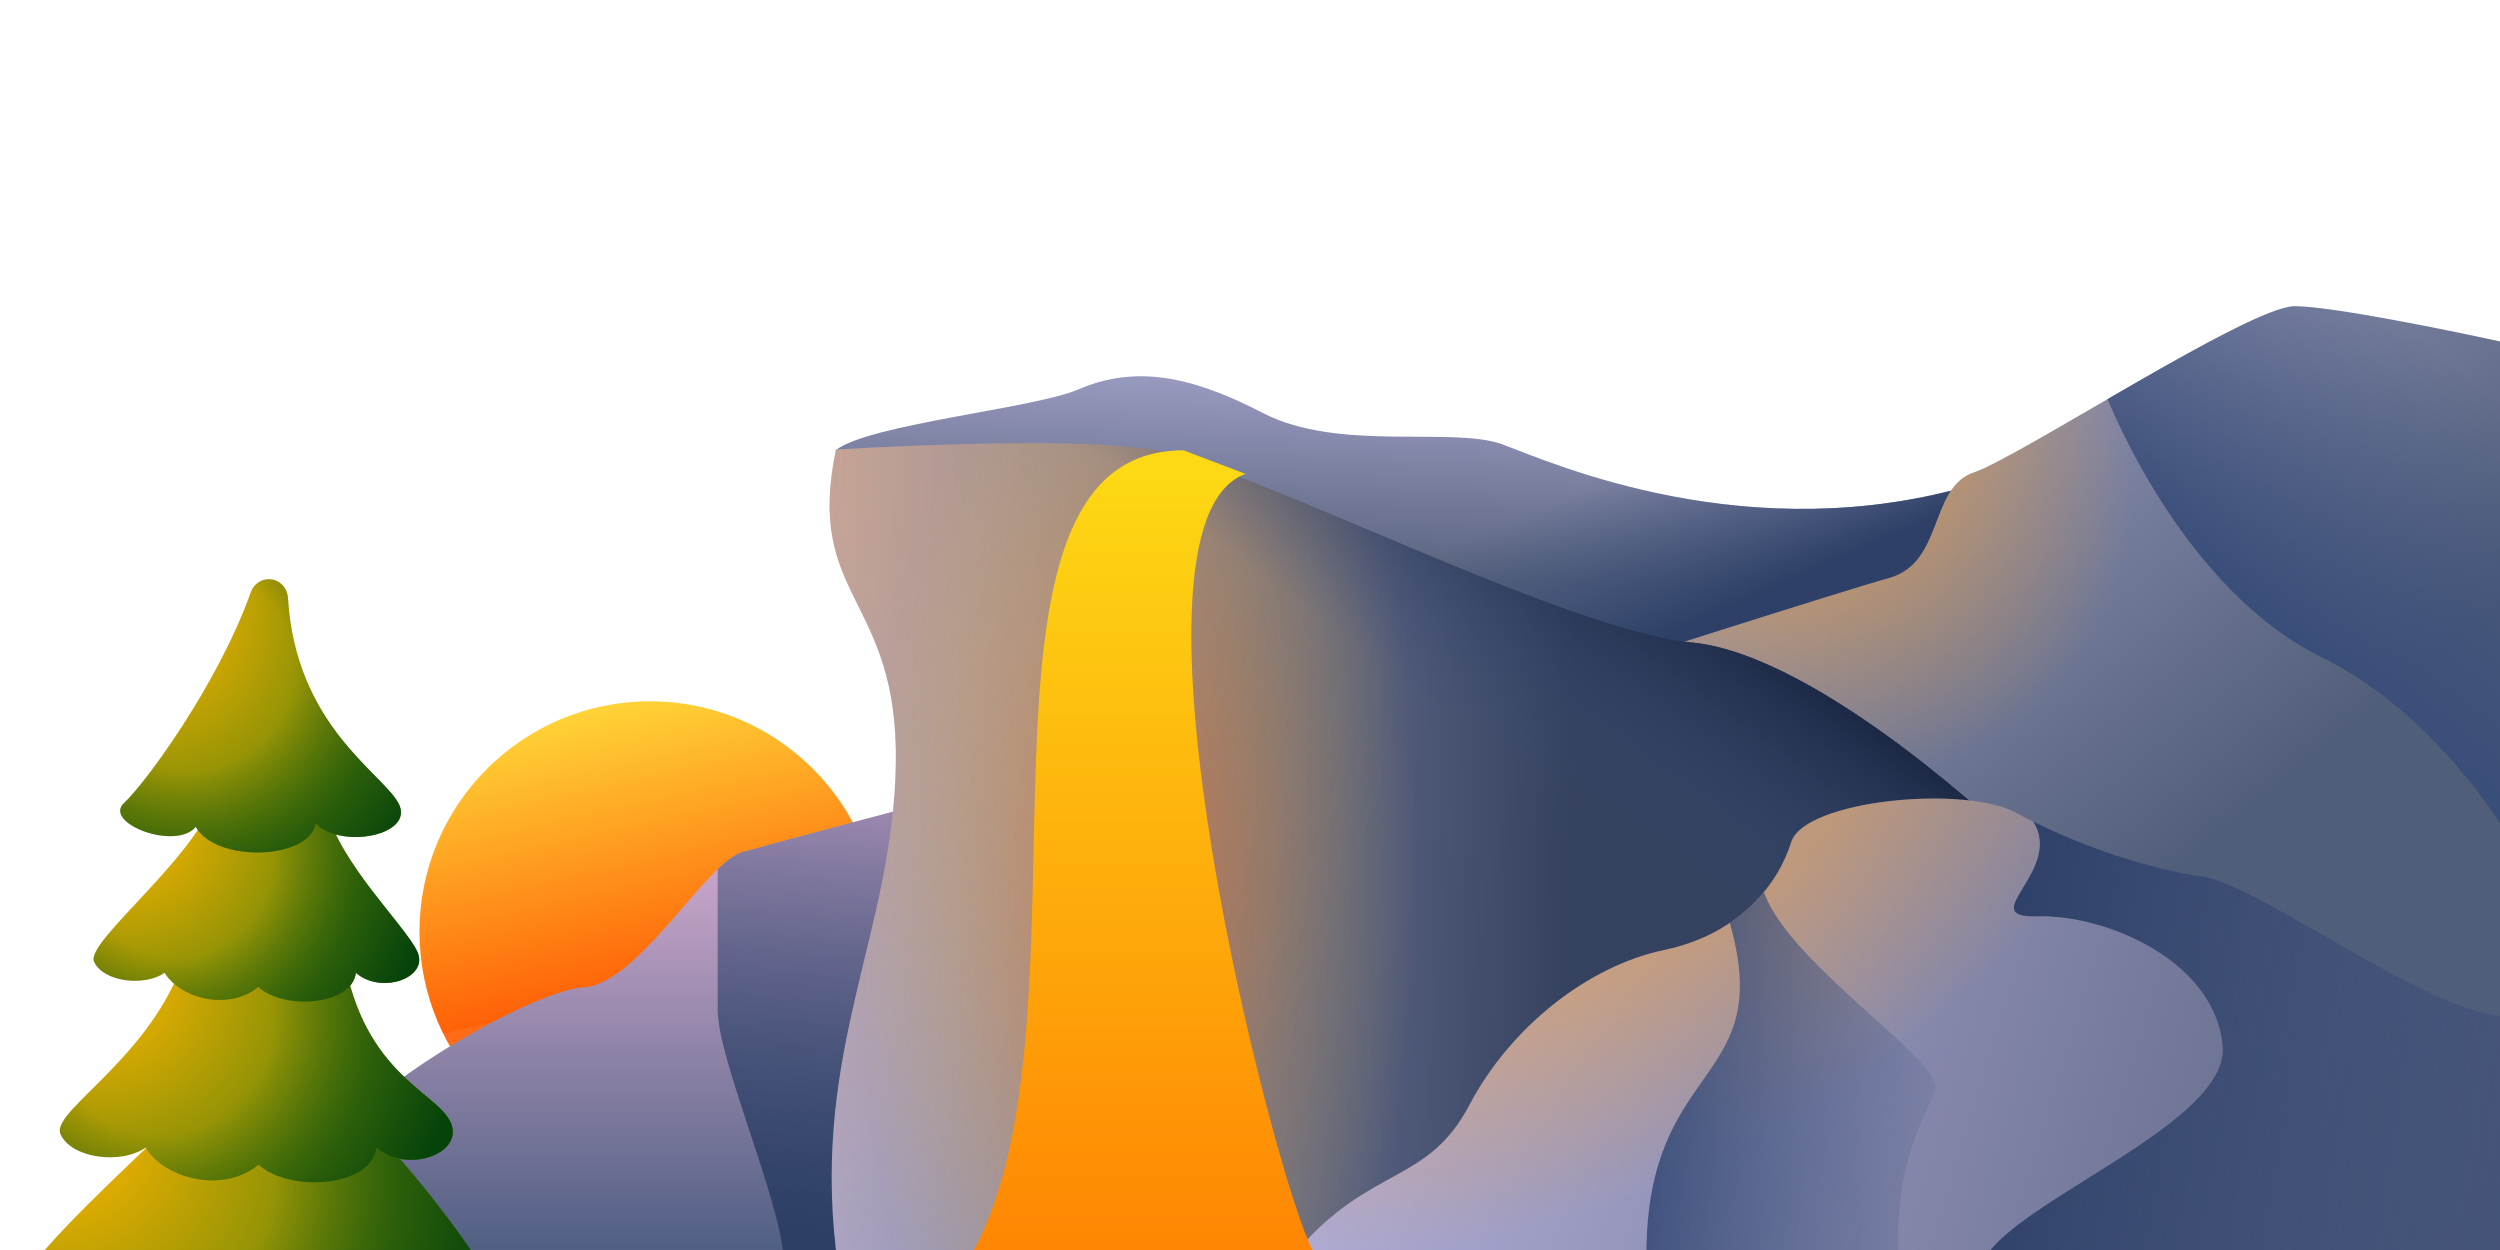 <svg viewBox="0 0 240 120" fill="none" xmlns="http://www.w3.org/2000/svg">
<path d="M144.25 42.665C149 44.423 168 52.959 189.75 46.431L177.5 75.306C162.5 64.76 148.75 69.029 135.25 57.228C121.75 45.427 108.249 46.431 99.749 46.431C92.949 46.431 84.099 44.452 80.266 43.196C83.445 40.724 99.299 39.2 103.499 37.392C108.749 35.132 113.999 35.886 121.25 39.652C128.5 43.418 139.5 40.907 144.25 42.665Z" fill="url(#paint0_linear_380_13980)"/>
<path d="M144.25 42.665C149 44.423 168 52.959 189.75 46.431L177.5 75.306C162.5 64.76 148.75 69.029 135.25 57.228C121.75 45.427 108.249 46.431 99.749 46.431C92.949 46.431 84.099 44.452 80.266 43.196C83.445 40.724 99.299 39.2 103.499 37.392C108.749 35.132 113.999 35.886 121.25 39.652C128.5 43.418 139.5 40.907 144.25 42.665Z" fill="url(#paint1_linear_380_13980)"/>
<path d="M84.522 89.449C84.522 101.669 74.616 111.574 62.397 111.574C50.177 111.574 40.272 101.669 40.272 89.449C40.272 77.23 50.177 67.324 62.397 67.324C74.616 67.324 84.522 77.23 84.522 89.449Z" fill="url(#paint2_linear_380_13980)"/>
<path d="M220.283 29.396C223.745 29.397 234.871 31.652 240.001 32.78V101.905H207.78L139.974 68.551C151.996 64.684 177.098 56.66 181.33 55.499C186.62 54.049 185.178 46.798 189.506 45.348C193.834 43.898 215.955 29.396 220.283 29.396Z" fill="url(#paint3_linear_380_13980)"/>
<path d="M220.283 29.396C223.745 29.397 234.871 31.652 240.001 32.78V101.905H207.78L139.974 68.551C151.996 64.684 177.098 56.66 181.33 55.499C186.62 54.049 185.178 46.798 189.506 45.348C193.834 43.898 215.955 29.396 220.283 29.396Z" fill="url(#paint4_radial_380_13980)"/>
<path d="M71.25 81.808C74.05 81.009 83.583 78.479 88 77.314V119.998H24.75C27.5 107.767 50.75 95.037 56 94.787C61.25 94.538 67.75 82.806 71.25 81.808Z" fill="url(#paint5_linear_380_13980)"/>
<path fill-rule="evenodd" clip-rule="evenodd" d="M68.895 83.448V96.953C68.895 99.324 70.419 103.933 71.971 108.627C73.378 112.881 74.808 117.205 75.148 119.998H83.905C82.095 114.708 80.164 106.816 81.739 102.342C83.519 97.282 85.647 84.703 86.701 77.657C81.932 78.918 73.8 81.08 71.25 81.807C70.568 82.002 69.773 82.603 68.895 83.448Z" fill="url(#paint6_linear_380_13980)"/>
<path d="M86 73.297C86.25 57.227 77.25 57.478 80.25 43.167C80.25 43.167 101.726 41.772 110.66 43.167C119.593 44.563 149.966 60.48 162.381 61.671C174.796 62.863 193.124 80.525 193.124 80.525L197 119.999H80.25C77.999 100.665 85.75 89.366 86 73.297Z" fill="url(#paint7_linear_380_13980)"/>
<path d="M86 73.297C86.25 57.227 77.25 57.478 80.25 43.167C80.25 43.167 101.726 41.772 110.66 43.167C119.593 44.563 149.966 60.48 162.381 61.671C174.796 62.863 193.124 80.525 193.124 80.525L197 119.999H80.25C77.999 100.665 85.75 89.366 86 73.297Z" fill="url(#paint8_radial_380_13980)"/>
<path d="M86 73.297C86.25 57.227 77.25 57.478 80.25 43.167C80.25 43.167 101.726 41.772 110.66 43.167C119.593 44.563 149.966 60.48 162.381 61.671C174.796 62.863 193.124 80.525 193.124 80.525L197 119.999H80.25C77.999 100.665 85.75 89.366 86 73.297Z" fill="url(#paint9_radial_380_13980)"/>
<path d="M86 73.297C86.25 57.227 77.25 57.478 80.25 43.167C80.25 43.167 101.726 41.772 110.66 43.167C119.593 44.563 149.966 60.48 162.381 61.671C174.796 62.863 193.124 80.525 193.124 80.525L197 119.999H80.25C77.999 100.665 85.75 89.366 86 73.297Z" fill="url(#paint10_linear_380_13980)"/>
<path d="M141.048 106.108C137.06 113.684 131.577 111.916 124.598 119.998H240V97.521C232.273 96.763 216.82 84.894 211.336 84.136C205.853 83.378 198.625 80.853 193.64 78.075C188.655 75.297 173.201 76.812 171.955 80.853C170.709 84.894 166.97 89.692 159.742 91.207C152.514 92.723 145.036 98.531 141.048 106.108Z" fill="url(#paint11_linear_380_13980)"/>
<path d="M141.048 106.108C137.06 113.684 131.577 111.916 124.598 119.998H240V97.521C232.273 96.763 216.82 84.894 211.336 84.136C205.853 83.378 198.625 80.853 193.64 78.075C188.655 75.297 173.201 76.812 171.955 80.853C170.709 84.894 166.97 89.692 159.742 91.207C152.514 92.723 145.036 98.531 141.048 106.108Z" fill="url(#paint12_radial_380_13980)"/>
<path fill-rule="evenodd" clip-rule="evenodd" d="M45.2 120H4.301C6.751 117.164 10.306 113.765 13.649 110.569C15.387 108.907 17.068 107.3 18.506 105.856L31.846 104.863C35.632 107.529 41.671 114.859 45.2 120Z" fill="url(#paint13_radial_380_13980)"/>
<path fill-rule="evenodd" clip-rule="evenodd" d="M45.2 120H4.301C6.751 117.164 10.306 113.765 13.649 110.569C15.387 108.907 17.068 107.3 18.506 105.856L31.846 104.863C35.632 107.529 41.671 114.859 45.2 120Z" fill="url(#paint14_radial_380_13980)"/>
<path d="M5.813 108.888C4.763 106.555 15.423 101.145 18.118 90.557H32.812C34.379 103.005 41.857 104.689 43.257 107.722C44.657 110.755 39.058 112.738 36.141 110.171C35.675 114.021 27.743 114.487 24.826 111.805C21.444 114.604 15.845 113.204 13.978 110.171C11.645 111.805 6.863 111.221 5.813 108.888Z" fill="url(#paint15_radial_380_13980)"/>
<path d="M5.813 108.888C4.763 106.555 15.423 101.145 18.118 90.557H32.812C34.379 103.005 41.857 104.689 43.257 107.722C44.657 110.755 39.058 112.738 36.141 110.171C35.675 114.021 27.743 114.487 24.826 111.805C21.444 114.604 15.845 113.204 13.978 110.171C11.645 111.805 6.863 111.221 5.813 108.888Z" fill="url(#paint16_radial_380_13980)"/>
<path d="M9.032 92.326C8.162 90.393 18.961 82.285 20.798 76.099L31.335 77.645C32.592 82.865 38.903 88.846 40.063 91.359C41.223 93.873 36.583 95.516 34.166 93.389C33.779 96.579 27.206 96.966 24.789 94.743C21.986 97.063 17.346 95.903 15.799 93.389C13.866 94.743 9.902 94.26 9.032 92.326Z" fill="url(#paint17_radial_380_13980)"/>
<path d="M9.032 92.326C8.162 90.393 18.961 82.285 20.798 76.099L31.335 77.645C32.592 82.865 38.903 88.846 40.063 91.359C41.223 93.873 36.583 95.516 34.166 93.389C33.779 96.579 27.206 96.966 24.789 94.743C21.986 97.063 17.346 95.903 15.799 93.389C13.866 94.743 9.902 94.26 9.032 92.326Z" fill="url(#paint18_radial_380_13980)"/>
<path d="M18.795 79.38C16.862 81.7 9.805 78.993 11.931 77.06C13.789 75.371 20.876 65.834 24.081 56.837C24.343 56.104 25.027 55.6 25.806 55.6C26.792 55.6 27.586 56.406 27.645 57.39C28.385 69.569 36.564 74.107 38.225 77.06C39.965 80.153 32.812 81.576 30.299 79.062C29.718 82.542 20.728 82.86 18.795 79.38Z" fill="url(#paint19_radial_380_13980)"/>
<path d="M18.795 79.38C16.862 81.7 9.805 78.993 11.931 77.06C13.789 75.371 20.876 65.834 24.081 56.837C24.343 56.104 25.027 55.6 25.806 55.6C26.792 55.6 27.586 56.406 27.645 57.39C28.385 69.569 36.564 74.107 38.225 77.06C39.965 80.153 32.812 81.576 30.299 79.062C29.718 82.542 20.728 82.86 18.795 79.38Z" fill="url(#paint20_radial_380_13980)"/>
<path fill-rule="evenodd" clip-rule="evenodd" d="M166.055 88.58C168.381 96.732 166.132 99.929 163.434 103.768C160.983 107.253 158.162 111.267 158.057 119.998H182.233C182.028 113.052 183.877 108.965 185.131 106.194C185.38 105.644 185.606 105.145 185.787 104.686C186.27 103.466 183.281 100.772 179.699 97.542C175.552 93.803 170.61 89.348 169.339 85.635C168.453 86.699 167.364 87.706 166.055 88.58Z" fill="url(#paint21_linear_380_13980)"/>
<path d="M93.5 119.999C105.75 97.248 90.409 43.23 113.621 43.23L119.571 45.497C106.222 50.275 122.35 113.132 126 119.999H93.5Z" fill="url(#paint22_linear_380_13980)"/>
<path fill-rule="evenodd" clip-rule="evenodd" d="M200.417 113.133C206.835 109.119 213.778 104.777 213.375 100.379C212.634 92.291 202.252 87.777 195.577 87.966C192.489 88.052 193.172 86.931 194.228 85.198C195.269 83.489 196.673 81.185 195.179 78.857C200.037 81.312 206.412 83.441 211.363 84.126C213.809 84.465 218.238 87.018 223.081 89.808C229.086 93.269 235.726 97.096 240 97.515V119.999H191.086C192.843 117.871 196.534 115.562 200.417 113.133Z" fill="url(#paint23_linear_380_13980)"/>
<path fill-rule="evenodd" clip-rule="evenodd" d="M202.323 38.316C205.559 46.009 212.605 58.065 222.861 63.094C230.376 66.779 236.168 73.271 240.001 79.001V32.78C234.871 31.652 223.745 29.397 220.283 29.396C217.837 29.396 209.711 34.026 202.323 38.316Z" fill="url(#paint24_linear_380_13980)"/>
<defs>
<linearGradient id="paint0_linear_380_13980" x1="147.682" y1="23.89" x2="146.341" y2="55.713" gradientUnits="userSpaceOnUse">
<stop stop-color="#C9C2F0"/>
<stop offset="1" stop-color="#59647E"/>
</linearGradient>
<linearGradient id="paint1_linear_380_13980" x1="150.75" y1="47.5" x2="157.258" y2="62.243" gradientUnits="userSpaceOnUse">
<stop stop-color="#3A4E7A" stop-opacity="0"/>
<stop offset="1" stop-color="#2E4067"/>
</linearGradient>
<linearGradient id="paint2_linear_380_13980" x1="71.402" y1="92.794" x2="64.812" y2="63.14" gradientUnits="userSpaceOnUse">
<stop stop-color="#FF6107" stop-opacity="0.938"/>
<stop offset="0" stop-color="#FF6107"/>
<stop offset="1" stop-color="#FFE03C"/>
</linearGradient>
<linearGradient id="paint3_linear_380_13980" x1="178.778" y1="-20.944" x2="242.068" y2="56.434" gradientUnits="userSpaceOnUse">
<stop stop-color="#CDC7F0"/>
<stop offset="1" stop-color="#515E79"/>
</linearGradient>
<radialGradient id="paint4_radial_380_13980" cx="0" cy="0" r="1" gradientUnits="userSpaceOnUse" gradientTransform="translate(161.182 27.292) rotate(51.803) scale(56.263 37.892)">
<stop offset="0.239" stop-color="#FFA021" stop-opacity="0.8"/>
<stop offset="0.951" stop-color="#FFA021" stop-opacity="0"/>
</radialGradient>
<linearGradient id="paint5_linear_380_13980" x1="56.375" y1="77.314" x2="56.375" y2="119.998" gradientUnits="userSpaceOnUse">
<stop stop-color="#DCB1D5"/>
<stop offset="1" stop-color="#505F83"/>
</linearGradient>
<linearGradient id="paint6_linear_380_13980" x1="77.798" y1="51.84" x2="68.388" y2="126.111" gradientUnits="userSpaceOnUse">
<stop stop-color="#3A4E7A" stop-opacity="0"/>
<stop offset="0.882" stop-color="#2D3F65"/>
</linearGradient>
<linearGradient id="paint7_linear_380_13980" x1="65.259" y1="55.216" x2="151.25" y2="56.75" gradientUnits="userSpaceOnUse">
<stop stop-color="#C0BAE4"/>
<stop offset="1" stop-color="#35425F"/>
</linearGradient>
<radialGradient id="paint8_radial_380_13980" cx="0" cy="0" r="1" gradientUnits="userSpaceOnUse" gradientTransform="translate(67.558 42.547) rotate(85.718) scale(91.119 68.866)">
<stop stop-color="#FFA021" stop-opacity="0.4"/>
<stop offset="1" stop-color="#FFA021" stop-opacity="0"/>
</radialGradient>
<radialGradient id="paint9_radial_380_13980" cx="0" cy="0" r="1" gradientUnits="userSpaceOnUse" gradientTransform="translate(109.623 86.951) rotate(91.852) scale(64.404 26.808)">
<stop stop-color="#FF6107" stop-opacity="0.938"/>
<stop offset="0" stop-color="#FF6107" stop-opacity="0.5"/>
<stop offset="1" stop-color="#FFE03C" stop-opacity="0"/>
</radialGradient>
<linearGradient id="paint10_linear_380_13980" x1="154.75" y1="79.75" x2="168.75" y2="60.5" gradientUnits="userSpaceOnUse">
<stop stop-color="#3A4E7A" stop-opacity="0"/>
<stop offset="1" stop-color="#1A2642"/>
</linearGradient>
<linearGradient id="paint11_linear_380_13980" x1="110.46" y1="83.749" x2="259.388" y2="129.758" gradientUnits="userSpaceOnUse">
<stop stop-color="#C1BBE8"/>
<stop offset="1" stop-color="#46526C"/>
</linearGradient>
<radialGradient id="paint12_radial_380_13980" cx="0" cy="0" r="1" gradientUnits="userSpaceOnUse" gradientTransform="translate(156.081 76.66) rotate(58.827) scale(50.651 91.12)">
<stop offset="0.299" stop-color="#FFA021" stop-opacity="0.4"/>
<stop offset="0.689" stop-color="#FFA021" stop-opacity="0"/>
</radialGradient>
<radialGradient id="paint13_radial_380_13980" cx="0" cy="0" r="1" gradientUnits="userSpaceOnUse" gradientTransform="translate(1.208 104.863) rotate(37.315) scale(39.686 31.05)">
<stop offset="0.158" stop-color="#FDB600"/>
<stop offset="1" stop-color="#5A8009"/>
</radialGradient>
<radialGradient id="paint14_radial_380_13980" cx="0" cy="0" r="1" gradientUnits="userSpaceOnUse" gradientTransform="translate(13.977 114.174) rotate(35.753) scale(33.739 35.389)">
<stop offset="0.358" stop-color="#05430B" stop-opacity="0"/>
<stop offset="1" stop-color="#05430B"/>
</radialGradient>
<radialGradient id="paint15_radial_380_13980" cx="0" cy="0" r="1" gradientUnits="userSpaceOnUse" gradientTransform="translate(5.74 90.557) rotate(39.104) scale(32.799 26.052)">
<stop offset="0.158" stop-color="#FDB600"/>
<stop offset="1" stop-color="#5A8009"/>
</radialGradient>
<radialGradient id="paint16_radial_380_13980" cx="0" cy="0" r="1" gradientUnits="userSpaceOnUse" gradientTransform="translate(16.037 98.563) rotate(37.515) scale(27.837 29.744)">
<stop offset="0.358" stop-color="#05430B" stop-opacity="0"/>
<stop offset="1" stop-color="#05430B"/>
</radialGradient>
<radialGradient id="paint17_radial_380_13980" cx="0" cy="0" r="1" gradientUnits="userSpaceOnUse" gradientTransform="translate(8.982 76.099) rotate(40.608) scale(27.774 22.272)">
<stop offset="0.158" stop-color="#FDB600"/>
<stop offset="1" stop-color="#5A8009"/>
</radialGradient>
<radialGradient id="paint18_radial_380_13980" cx="0" cy="0" r="1" gradientUnits="userSpaceOnUse" gradientTransform="translate(17.512 83.095) rotate(39.002) scale(23.538 25.465)">
<stop offset="0.358" stop-color="#05430B" stop-opacity="0"/>
<stop offset="1" stop-color="#05430B"/>
</radialGradient>
<radialGradient id="paint19_radial_380_13980" cx="0" cy="0" r="1" gradientUnits="userSpaceOnUse" gradientTransform="translate(11.536 55.6) rotate(52.453) scale(29.836 23.395)">
<stop offset="0.158" stop-color="#FDB600"/>
<stop offset="1" stop-color="#5A8009"/>
</radialGradient>
<radialGradient id="paint20_radial_380_13980" cx="0" cy="0" r="1" gradientUnits="userSpaceOnUse" gradientTransform="translate(18.892 64.755) rotate(50.864) scale(24.991 27.064)">
<stop offset="0.358" stop-color="#05430B" stop-opacity="0"/>
<stop offset="1" stop-color="#05430B"/>
</radialGradient>
<linearGradient id="paint21_linear_380_13980" x1="190.572" y1="96.093" x2="158.049" y2="92.806" gradientUnits="userSpaceOnUse">
<stop stop-color="#3A4E7A" stop-opacity="0"/>
<stop offset="1" stop-color="#3A4E7A"/>
</linearGradient>
<linearGradient id="paint22_linear_380_13980" x1="109.75" y1="45.612" x2="109.75" y2="119.999" gradientUnits="userSpaceOnUse">
<stop stop-color="#FDD814"/>
<stop offset="1" stop-color="#FF8603"/>
</linearGradient>
<linearGradient id="paint23_linear_380_13980" x1="191.086" y1="102.361" x2="296.524" y2="122.528" gradientUnits="userSpaceOnUse">
<stop stop-color="#2E4169"/>
<stop offset="1" stop-color="#3A4E7A" stop-opacity="0"/>
</linearGradient>
<linearGradient id="paint24_linear_380_13980" x1="235.75" y1="35" x2="216.975" y2="58.525" gradientUnits="userSpaceOnUse">
<stop stop-color="#3A4E7A" stop-opacity="0"/>
<stop offset="1" stop-color="#3A4E7A"/>
</linearGradient>
</defs>
</svg>
